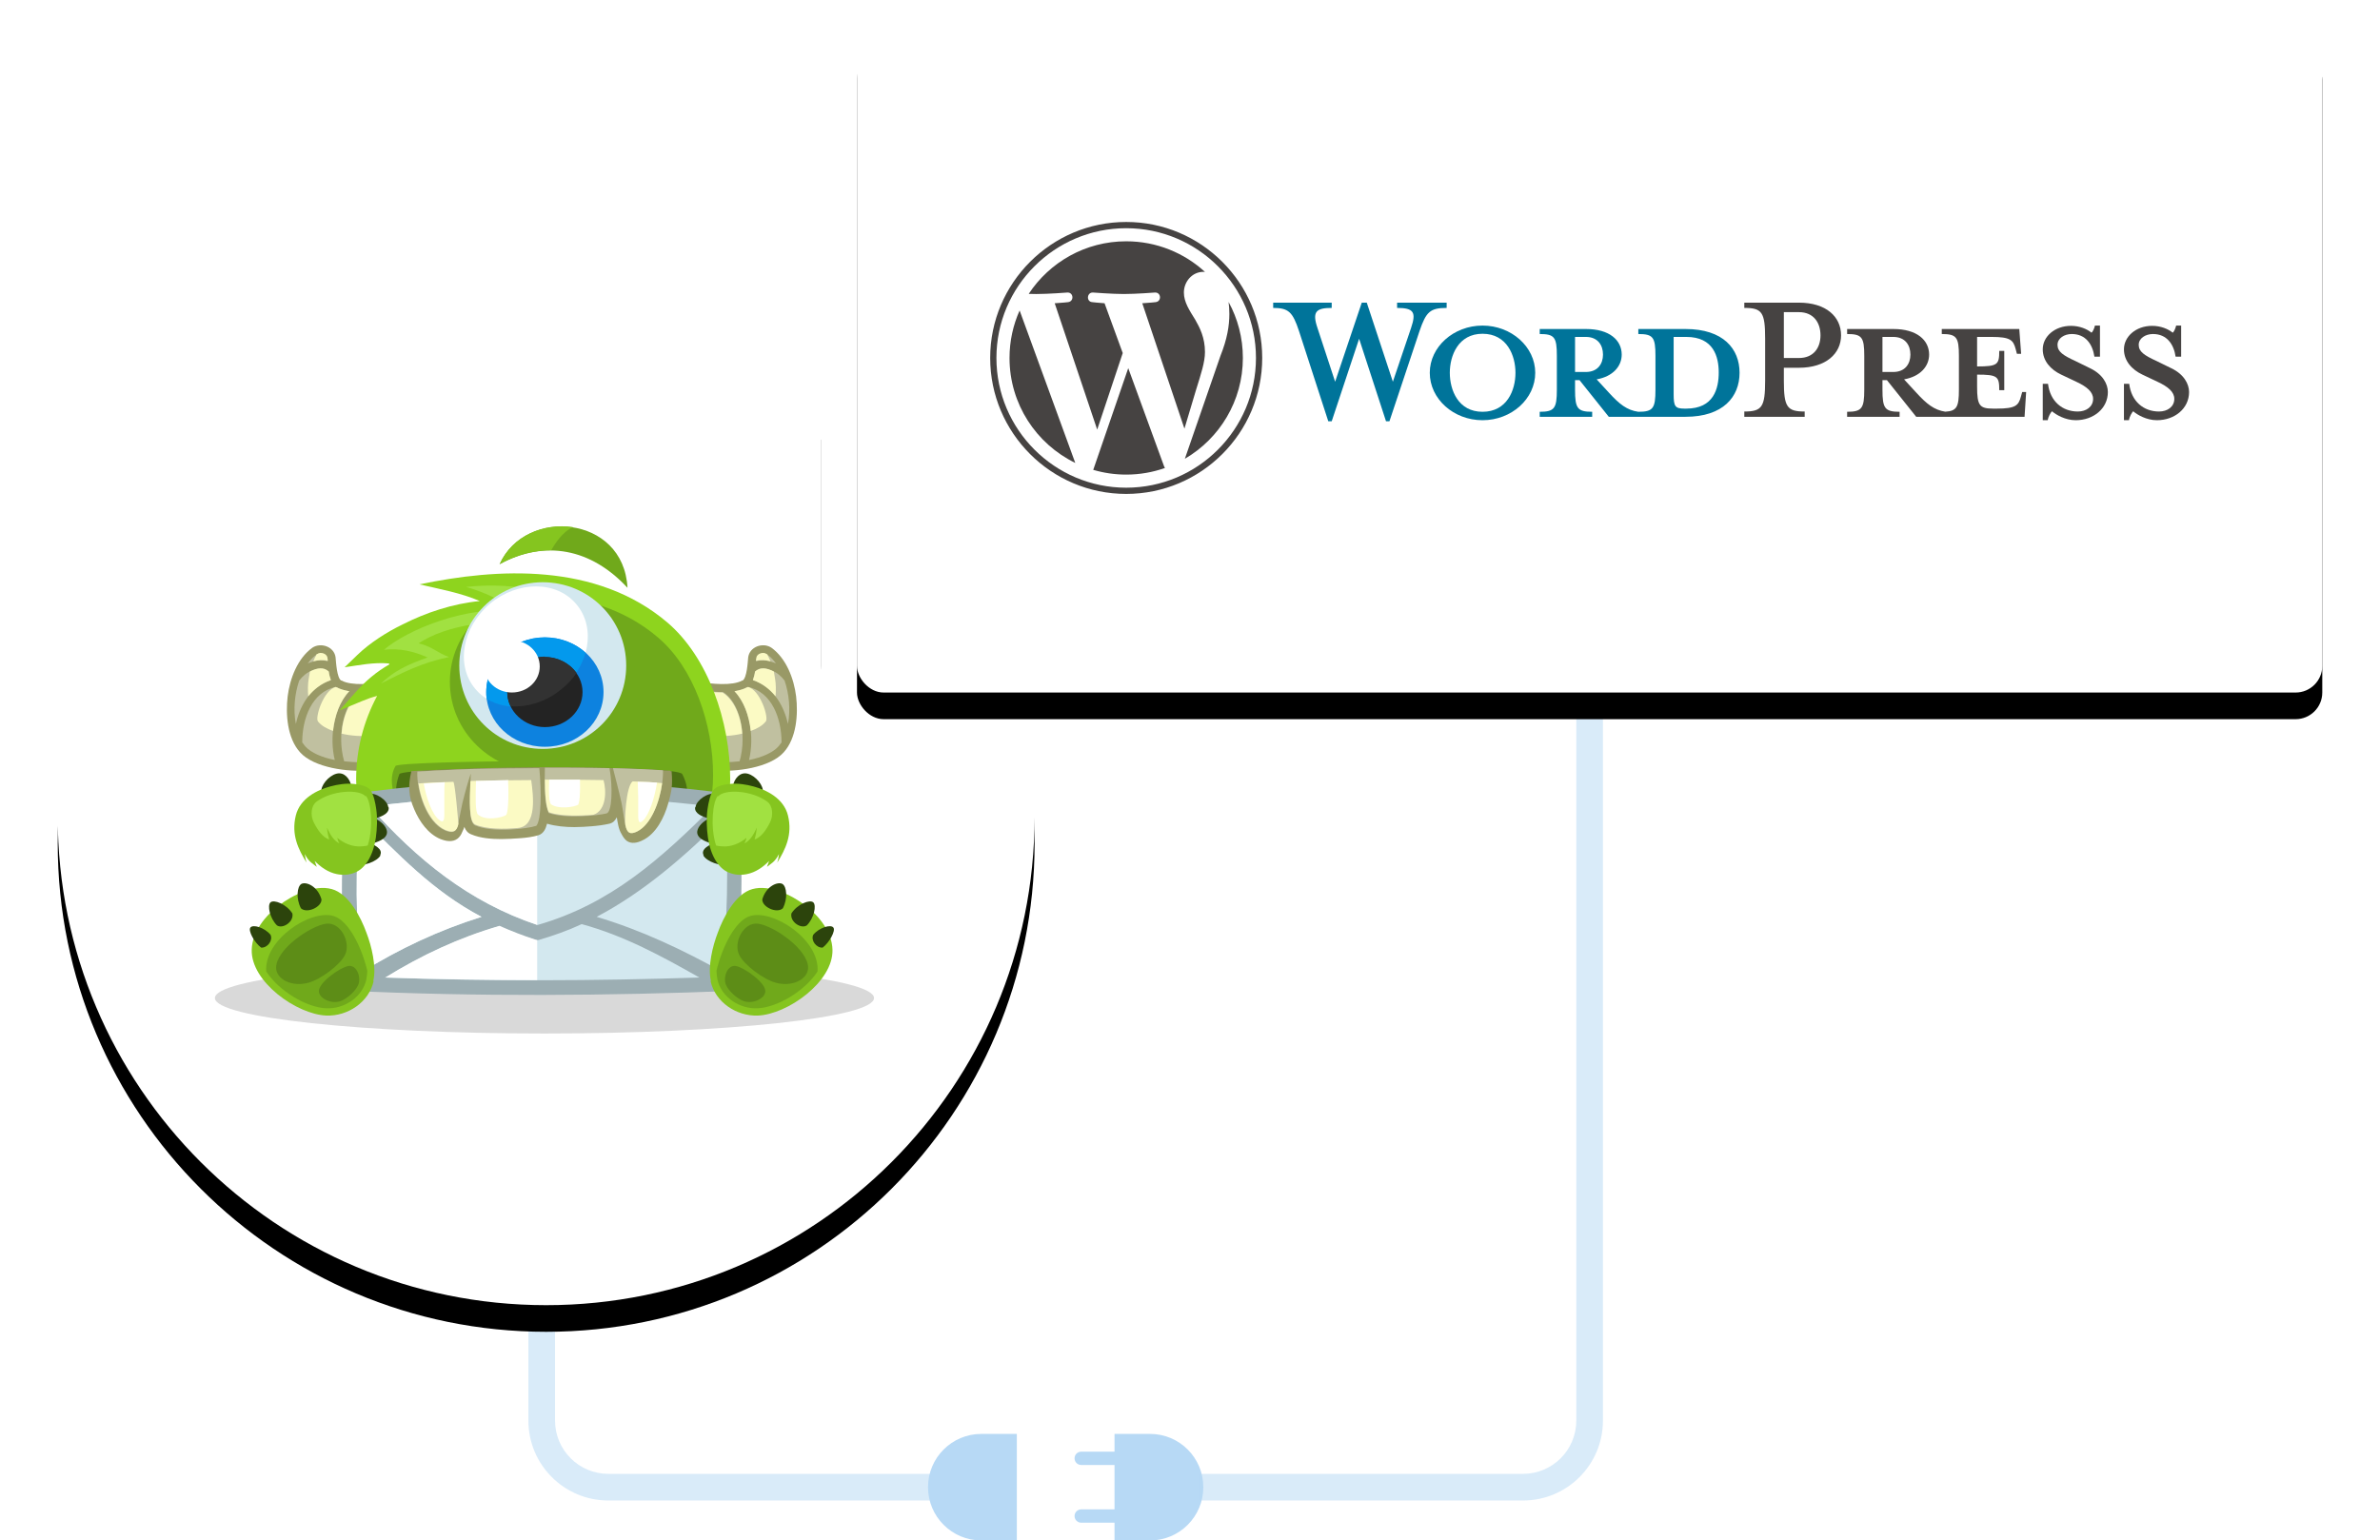 <?xml version="1.0" encoding="UTF-8"?>
<svg width="536px" height="347px" viewBox="0 0 536 347" version="1.1" xmlns="http://www.w3.org/2000/svg" xmlns:xlink="http://www.w3.org/1999/xlink">
    <!-- Generator: Sketch 47.1 (45422) - http://www.bohemiancoding.com/sketch -->
    <title>Artboard 2</title>
    <desc>Created with Sketch.</desc>
    <defs>
        <path d="M172,19.125 C154.347,7.057 132.998,0 110,0 C49.249,0 0,49.249 0,110 C0,170.751 49.249,220 110,220 C170.751,220 220,170.751 220,110 C220,103.17 219.378,96.486 218.186,90 L186,90 C178.268,90 172,83.732 172,76 L172,19.125 Z" id="path-1"></path>
        <filter x="-9.5%" y="-6.8%" width="119.1%" height="119.1%" filterUnits="objectBoundingBox" id="filter-2">
            <feOffset dx="0" dy="6" in="SourceAlpha" result="shadowOffsetOuter1"></feOffset>
            <feGaussianBlur stdDeviation="6" in="shadowOffsetOuter1" result="shadowBlurOuter1"></feGaussianBlur>
            <feColorMatrix values="0 0 0 0 0   0 0 0 0 0   0 0 0 0 0  0 0 0 0.096 0" type="matrix" in="shadowBlurOuter1"></feColorMatrix>
        </filter>
        <rect id="path-3" x="193" y="6" width="330" height="150" rx="6"></rect>
        <filter x="-6.4%" y="-10.0%" width="112.7%" height="128.0%" filterUnits="objectBoundingBox" id="filter-4">
            <feOffset dx="0" dy="6" in="SourceAlpha" result="shadowOffsetOuter1"></feOffset>
            <feGaussianBlur stdDeviation="6" in="shadowOffsetOuter1" result="shadowBlurOuter1"></feGaussianBlur>
            <feColorMatrix values="0 0 0 0 0   0 0 0 0 0   0 0 0 0 0  0 0 0 0.096 0" type="matrix" in="shadowBlurOuter1"></feColorMatrix>
        </filter>
    </defs>
    <g id="Page-1" stroke="none" stroke-width="1" fill="none" fill-rule="evenodd">
        <g id="Artboard-2">
            <g id="Oval-v-Rectangle">
                <rect id="Clip" x="0" y="0" width="536" height="347"></rect>
                <path d="M119,294 L119,320 C119,329.941 127.059,338 137,338 L210,338 L210,332 L137,332 C130.373,332 125,326.627 125,320 L125,294 L119,294 Z" id="Wire-(left)" fill="#B7D9F5" fill-rule="nonzero" opacity="0.524"></path>
                <path d="M251,340 L251,330 L243.5,330 C242.672,330 242,329.328 242,328.5 C242,327.672 242.672,327 243.5,327 L251,327 L251,323 L259,323 C265.627,323 271,328.373 271,335 C271,341.627 265.627,347 259,347 L251,347 L251,343 L243.5,343 C242.672,343 242,342.328 242,341.5 C242,340.672 242.672,340 243.5,340 L251,340 Z M221,323 L229,323 L229,347 L221,347 C214.373,347 209,341.627 209,335 C209,328.373 214.373,323 221,323 Z" id="Plugs" fill="#B7D9F5"></path>
                <g id="OptinMonster" transform="translate(13, 74)">
                    <g id="Combined-Shape">
                        <use fill="black" fill-opacity="1" filter="url(#filter-2)" xlink:href="#path-1"></use>
                        <use fill="#FFFFFF" fill-rule="evenodd" xlink:href="#path-1"></use>
                    </g>
                    <g id="OM" transform="translate(35, 26)" fill-rule="nonzero">
                        <g id="Asset/Logo/OptinMonster">
                            <g id="Mascot" transform="translate(75, 75) scale(-1, 1) rotate(-180) translate(-75, -75) translate(0, 17.188)">
                                <path d="M74.618,15.985 C115.584,15.985 148.836,12.423 148.836,7.993 C148.836,3.565 115.583,0.004 74.618,0.004 C33.653,0.004 0.402,3.565 0.402,7.993 C0.401,12.423 33.653,15.985 74.618,15.985" id="Shape" fill="#000000" opacity="0.15"></path>
                                <path d="M119.244,79.517 C120.21,80.094 120.402,83.656 120.499,84.715 C120.788,87.121 123.776,88.18 125.704,86.929 C129.078,84.522 130.812,79.901 131.293,75.955 C131.776,71.912 131.391,66.521 128.499,63.345 C125.415,59.879 117.607,58.82 112.981,59.302 C111.728,59.398 110.571,59.686 109.414,59.879 L107.197,79.709 L109.609,79.228 C112.018,78.746 116.934,78.264 119.151,79.517 L119.244,79.517 Z" id="Shape" fill="#999966"></path>
                                <path d="M126.763,83.367 C126.185,84.137 125.51,84.907 124.739,85.388 C123.968,85.966 122.522,85.484 122.423,84.522 L122.329,83.849 C123.776,84.33 125.413,83.944 126.763,83.367 L126.763,83.367 Z M129.462,69.794 C130.04,72.874 129.751,76.437 128.691,79.516 C127.92,80.479 127.148,81.248 125.702,81.827 C123.87,82.597 122.907,82.308 122.042,81.537 C121.945,80.767 121.75,80.19 121.56,79.613 C126.572,77.976 128.692,73.164 129.463,69.699 L129.463,69.794 L129.462,69.794 Z M114.811,76.918 C113.076,76.918 111.245,77.111 109.414,77.495 L111.147,61.516 C113.464,61.034 116.16,61.034 118.569,61.323 C120.304,67.484 118.569,74.703 114.715,77.013 L114.811,76.918 Z M120.209,77.976 C119.535,77.592 118.568,77.302 117.415,77.111 C120.883,73.452 121.944,66.81 120.688,61.612 C123.581,62.189 125.989,63.248 127.243,64.596 C127.533,64.885 127.725,65.271 128.015,65.559 C128.015,71.046 125.798,76.918 120.497,78.072 C120.399,77.976 120.399,77.976 120.302,77.976 L120.209,77.976 Z" id="Shape" fill="#C0C0A0"></path>
                                <path d="M119.244,67.581 C116.931,67.002 114.426,66.906 112.593,67.099 C111.823,67.195 111.147,67.292 110.473,67.484 L109.316,77.398 C111.147,77.014 112.98,76.821 114.714,76.821 C117.221,75.281 118.862,71.623 119.15,67.581 L119.244,67.581 Z M126.282,81.538 C126.376,80.96 126.473,80.382 126.57,79.806 C126.763,78.651 126.763,77.303 126.666,75.955 C125.411,77.495 123.775,78.842 121.559,79.612 C121.75,80.19 121.944,80.768 122.04,81.538 C122.808,82.212 123.869,82.597 125.701,81.826 C125.896,81.731 126.088,81.635 126.282,81.538 L126.282,81.538 Z M124.835,85.292 C125.125,84.81 125.316,84.329 125.51,83.849 C124.449,84.137 123.39,84.234 122.232,83.944 L122.329,84.618 C122.423,85.582 123.869,86.062 124.642,85.484 L124.836,85.389 L124.836,85.292 L124.835,85.292 Z M120.209,77.976 C119.534,77.591 118.568,77.303 117.414,77.11 C119.534,74.896 120.688,71.623 121.075,68.157 C122.423,68.64 123.677,69.313 124.449,70.275 C125.222,71.046 123.196,77.495 120.402,78.072 C120.304,77.976 120.304,77.976 120.209,77.976 L120.209,77.976 Z" id="Shape" fill="#FBFAC4"></path>
                                <path d="M28.835,79.517 C27.868,80.094 27.677,83.656 27.579,84.715 C27.29,87.121 24.302,88.18 22.375,86.929 C19,84.522 17.267,79.901 16.785,75.955 C16.304,71.912 16.689,66.521 19.58,63.345 C22.665,59.879 30.471,58.82 35.098,59.302 C36.351,59.398 37.508,59.686 38.665,59.879 L40.881,79.709 L38.47,79.228 C36.061,78.746 31.145,78.264 28.928,79.517 L28.835,79.517 Z" id="Shape" fill="#999966"></path>
                                <path d="M21.316,83.367 C21.895,84.137 22.569,84.907 23.339,85.388 C24.111,85.966 25.557,85.484 25.656,84.522 L25.749,83.849 C24.303,84.33 22.665,83.944 21.316,83.367 L21.316,83.367 Z M18.616,69.794 C18.039,72.874 18.329,76.437 19.388,79.516 C20.159,80.479 20.93,81.248 22.376,81.827 C24.208,82.597 25.172,82.308 26.037,81.537 C26.134,80.767 26.329,80.19 26.519,79.613 C21.507,77.976 19.387,73.164 18.615,69.699 L18.615,69.794 L18.616,69.794 Z M33.268,76.918 C35.003,76.918 36.834,77.111 38.665,77.495 L36.931,61.516 C34.616,61.034 31.918,61.034 29.509,61.323 C27.774,67.484 29.509,74.703 33.364,77.013 L33.268,76.918 Z M27.871,77.976 C28.544,77.592 29.511,77.302 30.664,77.111 C27.195,73.452 26.135,66.81 27.39,61.612 C24.499,62.189 22.09,63.248 20.835,64.596 C20.545,64.885 20.354,65.271 20.064,65.559 C20.064,71.046 22.281,76.918 27.582,78.072 C27.679,77.976 27.679,77.976 27.777,77.976 L27.871,77.976 Z" id="Shape" fill="#C0C0A0"></path>
                                <path d="M28.835,67.581 C31.148,67.002 33.653,66.906 35.485,67.099 C36.256,67.195 36.931,67.292 37.606,67.484 L38.762,77.398 C36.931,77.014 35.099,76.821 33.365,76.821 C30.858,75.281 29.22,71.623 28.929,67.581 L28.835,67.581 Z M21.797,81.538 C21.702,80.96 21.606,80.382 21.508,79.806 C21.316,78.651 21.316,77.303 21.414,75.955 C22.667,77.495 24.304,78.842 26.52,79.612 C26.329,80.19 26.135,80.768 26.038,81.538 C25.27,82.212 24.21,82.597 22.378,81.826 C22.183,81.731 21.991,81.635 21.797,81.538 L21.797,81.538 Z M23.244,85.292 C22.954,84.81 22.763,84.329 22.569,83.849 C23.629,84.137 24.689,84.234 25.847,83.944 L25.749,84.618 C25.656,85.582 24.21,86.062 23.437,85.484 L23.243,85.389 L23.243,85.292 L23.244,85.292 Z M27.87,77.976 C28.545,77.591 29.511,77.303 30.665,77.11 C28.545,74.896 27.39,71.623 27.004,68.157 C25.656,68.64 24.401,69.313 23.629,70.275 C22.859,71.046 24.884,77.495 27.677,78.072 C27.774,77.976 27.774,77.976 27.87,77.976 L27.87,77.976 Z" id="Shape" fill="#FBFAC4"></path>
                                <path d="M39.533,83.367 C36.16,83.656 32.881,82.982 29.605,82.5 L32.496,85.293 C35.292,87.988 39.051,90.394 42.619,92.127 C47.92,94.822 53.993,96.843 60.062,97.421 C55.821,99.25 51.002,100.117 46.474,101.176 C63.92,104.833 86.28,106.181 102.281,92.608 C111.439,84.811 116.451,70.371 116.451,57.28 C116.451,7.896 32.209,7.896 32.209,57.28 C32.209,63.922 33.847,70.275 36.932,76.051 C35.776,75.762 34.715,75.378 33.557,74.896 L28.451,72.778 L32.111,76.918 C34.328,79.42 36.834,81.537 39.727,83.174 L39.533,83.367 Z" id="Shape" fill="#8ED41E"></path>
                                <path d="M77.317,98.576 C85.511,97.614 93.51,94.918 100.158,89.239 C108.254,82.404 112.593,69.698 112.593,58.243 C112.593,37.26 95.243,26.381 77.316,25.803 L77.316,98.576 L77.317,98.576 Z" id="Shape" fill="#70A91B"></path>
                                <path d="M46.279,87.891 C52.641,92.127 63.052,93.475 75.583,92.8 C73.366,95.399 71.342,97.036 68.354,98.48 C74.041,98.673 78.57,97.421 89.847,93.57 C80.114,99.25 68.163,101.849 56.981,100.598 C61.028,99.443 64.884,97.614 68.45,95.207 C56.981,96.458 43.774,90.972 38.472,86.447 C41.944,86.832 45.026,86.159 48.306,84.714 C43.679,83.079 40.69,81.634 37.798,78.843 C42.81,81.346 46.762,83.463 53.124,84.811 C50.617,85.677 49.268,87.217 46.279,87.891" id="Shape" fill="#A1E141"></path>
                                <path d="M74.231,99.539 C85.8,99.539 95.148,90.49 95.148,79.228 C95.148,68.062 85.8,58.917 74.231,58.917 C62.666,58.917 53.318,67.965 53.318,79.228 C53.316,90.394 62.666,99.539 74.231,99.539" id="Shape" fill="#70A91B"></path>
                                <path d="M41.075,60.264 C41.75,61.516 105.172,61.997 106.426,60.264 C108.64,57.377 107.39,54.585 106.426,52.179 L41.075,52.179 C40.497,54.778 39.533,57.569 41.075,60.264" id="Shape" fill="#70A91B"></path>
                                <path d="M41.943,58.435 C42.618,60.072 104.4,60.746 105.654,58.435 C107.774,54.489 106.52,50.639 105.654,47.366 L41.943,47.366 C41.364,50.928 40.497,54.681 41.943,58.435" id="Shape" fill="#4B7113"></path>
                                <path d="M93.317,100.405 C92.45,116.865 70.28,118.598 64.497,105.699 C74.714,111.283 85.124,109.261 93.317,100.405" id="Shape" fill="#70A91B"></path>
                                <path d="M80.979,114.074 C74.523,115.037 67.487,112.245 64.595,105.796 C68.45,107.914 72.403,108.876 76.161,108.876 C76.933,110.32 78.764,113.111 81.077,114.074 L80.979,114.074 Z" id="Shape" fill="#85C51F"></path>
                                <path d="M74.231,101.656 C84.641,101.656 93.028,93.282 93.028,82.886 C93.028,72.489 84.641,64.115 74.231,64.115 C63.824,64.115 55.439,72.489 55.439,82.886 C55.439,93.282 63.823,101.656 74.231,101.656" id="Shape" fill="#D3E8EF"></path>
                                <path d="M62.377,96.843 C68.642,102.041 77.413,102.041 81.846,96.65 C86.28,91.356 84.739,82.789 78.473,77.495 C72.207,72.297 63.437,72.297 59.001,77.688 C54.569,82.982 56.113,91.549 62.377,96.843" id="Shape" fill="#FFFFFF"></path>
                                <path d="M74.714,89.239 C82.039,89.239 87.92,83.751 87.92,76.918 C87.92,70.083 82.037,64.596 74.714,64.596 C67.391,64.596 61.509,70.083 61.509,76.918 C61.509,83.751 67.39,89.239 74.714,89.239" id="Shape" fill="#0D82DF"></path>
                                <path d="M74.714,89.239 C78.28,89.239 81.558,87.891 83.871,85.774 C83.004,82.79 81.172,79.805 78.473,77.495 C73.268,73.164 66.33,72.489 61.606,75.378 C61.509,75.858 61.509,76.339 61.509,76.918 C61.509,83.751 67.39,89.239 74.714,89.239" id="Shape" fill="#0399ED"></path>
                                <path d="M74.714,84.81 C79.341,84.81 83.196,81.249 83.196,76.918 C83.196,72.585 79.437,69.025 74.714,69.025 C70.088,69.025 66.233,72.585 66.233,76.918 C66.233,81.249 69.991,84.81 74.714,84.81" id="Shape" fill="#232323"></path>
                                <path d="M74.714,84.81 C77.702,84.81 80.305,83.367 81.847,81.249 C80.978,79.902 79.822,78.651 78.473,77.591 C75.001,74.703 70.76,73.452 67.003,73.741 C66.521,74.703 66.233,75.858 66.233,77.014 C66.233,81.345 69.991,84.907 74.714,84.907 L74.714,84.81 Z" id="Shape" fill="#323232"></path>
                                <path d="M67.292,88.565 C70.762,88.565 73.557,85.966 73.557,82.693 C73.557,79.42 70.762,76.821 67.292,76.821 C63.823,76.821 61.028,79.42 61.028,82.693 C61.028,85.966 63.823,88.565 67.292,88.565" id="Shape" fill="#FFFFFF"></path>
                                <path d="M30.376,53.815 C59.485,58.146 88.692,57.762 117.801,53.815 C119.921,38.606 118.764,24.165 117.801,9.632 C88.692,8.476 59.485,8.283 30.376,9.632 C28.641,24.359 28.45,39.087 30.376,53.815" id="Shape" fill="#9CAEB3"></path>
                                <path d="M38.762,12.616 C62.377,11.751 85.896,11.844 109.509,12.616 C101.028,17.43 92.546,22.048 83.004,24.647 C79.917,23.203 76.643,22.048 73.365,21.086 C72.882,20.99 72.882,20.99 72.401,21.086 C69.7,21.952 67.003,23.012 64.399,24.165 C55.146,21.471 46.761,17.524 38.664,12.518 L38.762,12.616 Z M33.171,48.81 C31.918,37.162 32.11,25.418 33.365,13.771 C41.848,19.065 50.907,23.301 60.448,26.284 C49.46,32.059 41.749,40.339 33.171,48.81 L33.171,48.81 Z M112.593,51.119 C86.859,54.202 61.027,54.49 35.292,51.119 C45.894,39.282 57.56,29.557 73.078,24.458 C89.558,29.171 100.93,39.472 112.593,51.119 L112.593,51.119 Z M114.811,13.771 C115.583,25.418 116.353,37.065 115.1,48.713 C106.427,40.145 97.172,31.964 86.377,26.286 C96.401,23.302 105.752,18.872 114.909,13.772 L114.811,13.772 L114.811,13.771 Z" id="Shape" fill="#D3E8EF"></path>
                                <path d="M38.762,12.616 C50.134,12.23 61.507,12.038 72.979,12.038 L72.979,21.086 C72.882,21.086 72.787,21.086 72.497,21.183 C69.799,22.047 67.102,23.107 64.498,24.263 C55.244,21.568 46.859,17.622 38.762,12.616 L38.762,12.616 Z M33.171,48.81 C31.918,37.162 32.11,25.418 33.365,13.771 C41.848,19.065 50.907,23.301 60.448,26.284 C49.46,32.059 41.749,40.339 33.171,48.81 L33.171,48.81 Z M72.979,53.527 C60.352,53.527 47.822,52.757 35.292,51.118 C45.8,39.279 57.56,29.652 72.979,24.457 L72.979,53.527 Z" id="Shape" fill="#FFFFFF"></path>
                                <path d="M56.593,46.595 C56.497,46.211 56.304,45.824 56.114,45.439 C55.918,44.862 55.533,44.287 55.053,43.901 C53.896,43.035 52.451,43.322 51.195,43.805 C48.4,44.961 46.474,47.752 45.316,50.447 C43.967,53.529 43.87,55.741 44.641,59.111 C64.111,60.169 84.064,60.362 102.955,59.207 L102.955,59.111 L103.246,59.111 C103.535,55.838 103.246,54.49 102.476,51.792 C101.607,48.713 99.774,44.961 96.692,43.517 C95.534,42.937 94.185,42.649 93.124,43.42 C92.644,43.805 92.26,44.382 91.968,44.961 C91.294,46.019 91.103,47.557 90.909,48.714 C90.524,47.944 90.042,47.463 89.27,47.271 C88.017,46.982 86.571,46.791 85.318,46.694 C84.065,46.596 82.718,46.499 81.366,46.499 C79.342,46.499 77.124,46.694 75.199,47.269 C74.91,46.113 74.427,45.057 73.271,44.672 C72.019,44.287 70.475,44.093 69.126,43.996 C67.68,43.901 66.235,43.804 64.885,43.804 C62.669,43.804 60.162,43.996 58.138,44.862 C57.366,45.151 56.883,45.73 56.596,46.499 L56.596,46.595 L56.593,46.595 Z" id="Shape" fill="#999966"></path>
                                <path d="M89.268,59.783 C90.041,55.452 89.847,49.868 88.594,49.58 C86.665,49.098 79.244,48.327 75.582,49.674 C74.616,51.503 74.616,56.123 74.714,59.878 C79.726,59.879 84.738,59.879 89.268,59.783 L89.268,59.783 Z M58.135,58.917 C57.461,56.894 56.787,54.585 56.112,51.792 C55.726,50.059 55.436,48.327 55.146,47.077 C54.761,45.345 53.893,45.055 52.254,45.729 C48.013,47.557 45.799,54.679 45.989,59.013 C48.881,59.206 53.22,59.398 58.134,59.59 C62.858,59.687 68.16,59.783 73.461,59.783 C73.94,54.489 73.94,48.135 72.786,46.789 C70.759,46.112 62.858,45.15 59,46.883 C57.265,47.652 57.94,54.102 58.036,58.819 L58.135,58.917 Z M90.041,59.783 C90.617,57.473 91.292,55.066 91.966,51.986 C92.351,50.061 92.546,48.229 92.833,46.98 C93.22,45.056 93.991,44.766 95.532,45.536 C99.293,47.462 101.413,54.586 101.315,59.301 C98.522,59.494 94.57,59.687 90.041,59.783 L90.041,59.783 Z" id="Shape" fill="#C0C0A0"></path>
                                <path d="M74.714,57.184 C79.244,57.184 83.776,57.184 87.92,57.088 C88.594,54.68 88.594,50.349 85.702,49.291 C82.618,49 78.183,48.906 75.582,49.868 C74.908,51.216 74.714,54.201 74.714,57.184 L74.714,57.184 Z M58.039,56.895 C62.184,56.992 66.907,57.088 71.63,57.088 C72.11,53.622 72.979,46.691 68.641,46.307 C65.46,46.017 61.509,46.017 59.002,47.077 C57.559,47.75 57.75,52.563 57.942,56.799 L58.039,56.895 Z M46.184,56.317 C48.208,56.51 50.905,56.607 54.085,56.703 C54.472,56.703 55.243,47.173 55.243,47.173 C54.857,45.44 53.99,45.151 52.351,45.825 C48.977,47.268 46.857,52.084 46.278,56.222 L46.184,56.317 Z M92.835,46.98 C93.22,45.056 93.992,44.766 95.533,45.535 C98.62,47.077 100.546,52.083 101.125,56.413 C99.294,56.607 97.078,56.703 94.473,56.799 C92.931,55.643 92.641,47.654 92.835,46.98 L92.835,46.98 Z" id="Shape" fill="#FBFAC4"></path>
                                <path d="M66.424,56.992 C66.619,53.235 66.424,49.483 65.945,49.195 C64.981,48.615 61.414,47.847 59.68,49.291 C59.002,49.77 59.1,53.43 59.197,56.895 C61.51,56.992 63.921,56.992 66.523,57.088 L66.424,56.992 Z M82.619,57.088 C82.714,54.296 82.521,51.697 82.136,51.505 C81.27,51.025 77.894,50.445 76.16,51.601 C75.582,51.985 75.582,54.586 75.678,57.183 L82.62,57.183 L82.62,57.088 L82.619,57.088 Z M52.16,56.607 C52.063,55.548 52.063,54.295 52.063,53.045 L52.063,49.195 C52.063,47.75 51.678,47.462 50.906,48.136 C49.366,49.291 48.015,52.948 47.436,56.317 C48.786,56.414 50.426,56.51 52.16,56.607 L52.16,56.607 Z M99.967,56.51 C98.712,56.607 97.267,56.703 95.629,56.703 C95.629,55.644 95.727,54.49 95.727,53.236 L95.727,49.098 C95.727,47.558 96.015,47.268 96.786,47.943 C98.136,49.195 99.389,52.852 99.967,56.51 L99.967,56.51 Z" id="Shape" fill="#FFFFFF"></path>
                                <path d="M36.16,11.845 C35.099,7.032 30.277,3.855 25.461,4.048 C18.81,4.339 8.496,11.653 8.689,18.872 C8.786,22.915 11.774,26.574 14.858,28.883 C17.846,31.196 22.858,33.6 26.714,32.542 C30.569,31.482 33.267,26.188 34.521,22.724 C35.676,19.739 36.835,15.02 36.061,11.844 L36.16,11.844 L36.16,11.845 Z" id="Shape" fill="#85C51F"></path>
                                <path d="M34.521,12.327 C34.616,12.904 34.714,13.483 34.714,14.156 C33.462,19.451 30.473,25.514 27.1,26.476 C21.895,28.018 11.39,21.086 11.966,13.962 C14.858,9.535 21.028,5.877 25.461,5.686 C29.508,5.492 33.654,8.189 34.522,12.232 L34.522,12.327 L34.521,12.327 Z" id="Shape" fill="#70A91B"></path>
                                <path d="M29.702,17.718 C31.05,20.412 28.836,25.13 25.461,24.745 C21.895,24.263 14.184,18.969 14.184,14.829 C14.184,12.229 17.75,10.4 21.508,11.458 C24.304,12.229 28.641,15.503 29.702,17.718 M32.69,10.979 C33.364,12.616 32.4,15.503 30.473,15.216 C28.449,14.829 23.628,11.365 23.822,9.439 C23.917,7.898 26.617,6.55 28.739,7.322 C30.28,7.898 32.11,9.632 32.69,10.979" id="Shape" fill="#5D8D17"></path>
                                <path d="M24.4,30.231 C24.497,28.498 21.123,26.96 19.773,28.21 C18.616,30.425 18.908,33.119 19.87,33.697 C20.931,34.274 23.534,33.215 24.4,30.231 L24.4,30.231 Z M17.846,27.054 C18.229,25.131 15.63,23.492 14.375,24.359 C12.737,25.996 12.16,28.883 12.928,29.557 C13.701,30.231 16.496,29.171 17.846,27.054 L17.846,27.054 Z M12.929,22.241 C13.511,20.989 12.255,19.257 10.809,19.353 C9.269,20.508 7.823,23.203 8.399,23.878 C8.978,24.647 11.581,23.878 12.929,22.241 L12.929,22.241 Z M37.605,40.145 C38.377,41.589 36.257,42.554 34.522,43.228 C32.784,43.805 31.919,43.805 31.244,42.361 C30.472,40.917 30.087,38.703 31.919,38.126 C33.653,37.549 36.93,38.703 37.703,40.147 L37.605,40.147 L37.605,40.145 Z" id="Shape" fill="#2C440C"></path>
                                <path d="M39.148,45.536 C39.341,43.9 37.026,43.034 35.101,42.648 C33.269,42.263 32.497,42.456 32.306,44.093 C32.111,45.732 32.594,48.328 34.523,48.713 C36.351,49.097 38.954,47.174 39.148,45.536" id="Shape" fill="#2C440C"></path>
                                <path d="M39.533,50.928 C39.728,49.386 37.412,48.614 35.487,48.23 C33.654,47.847 32.883,48.038 32.691,49.673 C32.496,51.215 32.98,53.62 34.812,54.006 C36.643,54.392 39.245,52.562 39.438,51.024 L39.533,50.928 Z M24.4,54.489 C24.689,53.235 27.099,53.527 28.93,53.909 C30.761,54.391 31.437,54.776 31.051,56.027 C30.761,57.28 29.604,59.012 27.776,58.531 C25.945,58.05 24.113,55.738 24.4,54.391 L24.4,54.489 Z" id="Shape" fill="#2C440C"></path>
                                <path d="M22.763,39.183 L23.34,37.548 L22.087,38.509 C21.507,38.991 21.027,39.665 20.641,40.435 C20.736,39.665 20.834,39.182 21.027,38.509 C19.196,41.495 17.556,44.767 18.615,49.097 C19.582,53.045 23.534,54.875 26.329,55.644 C28.063,56.125 29.989,56.414 31.723,56.221 C32.784,56.125 34.616,55.837 35.387,54.875 C36.158,53.909 36.544,51.89 36.736,50.542 C37.025,48.425 36.93,46.211 36.642,44.093 C36.351,42.169 35.774,40.339 34.81,38.799 C34.039,37.643 33.17,36.777 32.016,36.294 C30.664,35.718 29.314,35.622 27.868,35.91 C25.943,36.294 24.207,37.45 22.664,39.087 L22.763,39.183 Z" id="Shape" fill="#85C51F"></path>
                                <path d="M34.425,53.527 C35.582,52.178 36.16,46.497 34.81,42.359 C34.425,42.261 33.942,42.166 33.462,42.166 C31.341,41.972 29.315,42.934 27.966,44.09 C28.063,43.513 28.256,43.128 28.449,42.839 C27.292,43.318 26.329,44.763 25.653,46.4 C25.747,45.052 25.943,44.474 26.135,43.703 C24.688,44.185 23.533,45.822 22.664,47.553 C21.893,49.094 21.989,51.309 23.339,52.27 C26.905,54.869 32.978,55.062 34.326,53.426 L34.425,53.527 Z" id="Shape" fill="#A1E141"></path>
                                <path d="M112.016,11.845 C113.076,7.032 117.895,3.855 122.716,4.048 C129.365,4.339 139.678,11.653 139.484,18.872 C139.391,22.915 136.4,26.574 133.317,28.883 C130.329,31.196 125.315,33.6 121.461,32.542 C117.607,31.482 114.908,26.188 113.654,22.724 C112.497,19.739 111.341,15.02 112.114,11.844 L112.016,11.844 L112.016,11.845 Z" id="Shape" fill="#85C51F"></path>
                                <path d="M113.559,12.327 C113.461,12.904 113.364,13.483 113.364,14.156 C114.617,19.451 117.604,25.514 120.978,26.476 C126.183,28.018 136.688,21.086 136.111,13.962 C133.219,9.535 127.049,5.877 122.617,5.686 C118.568,5.492 114.423,8.189 113.556,12.232 L113.556,12.327 L113.559,12.327 Z" id="Shape" fill="#70A91B"></path>
                                <path d="M118.474,17.718 C117.122,20.412 119.339,25.13 122.716,24.745 C126.282,24.263 133.992,18.969 133.992,14.829 C133.992,12.229 130.426,10.4 126.667,11.458 C123.871,12.229 119.534,15.503 118.474,17.718 M115.486,10.979 C114.811,12.616 115.774,15.503 117.703,15.216 C119.726,14.829 124.544,11.365 124.353,9.439 C124.257,7.898 121.558,6.55 119.437,7.322 C117.895,7.898 116.064,9.632 115.486,10.979" id="Shape" fill="#5D8D17"></path>
                                <path d="M130.233,27.054 C129.85,25.131 132.45,23.492 133.704,24.359 C135.342,25.996 135.919,28.883 135.151,29.557 C134.378,30.231 131.582,29.171 130.233,27.054 L130.233,27.054 Z M111.702,48.432 C110.367,47.858 109.157,46.633 109.027,45.536 C108.854,44.066 110.705,43.217 112.482,42.78 C111.081,42.143 109.858,41.296 110.473,40.145 L110.473,40.147 L110.377,40.147 C111.148,38.703 114.426,37.549 116.159,38.126 C117.992,38.703 117.606,40.917 116.835,42.361 C116.534,43.004 116.196,43.361 115.76,43.508 C115.808,43.678 115.845,43.872 115.871,44.093 C116.024,45.396 115.752,47.304 114.665,48.224 C115.072,48.442 115.296,48.893 115.387,49.673 C115.583,51.215 115.099,53.62 113.267,54.006 C111.436,54.392 108.834,52.562 108.641,51.024 L108.546,50.928 C108.381,49.619 110.024,48.865 111.702,48.432 Z M123.679,30.231 C123.581,28.498 126.956,26.96 128.305,28.21 C129.462,30.425 129.171,33.119 128.209,33.697 C127.148,34.274 124.544,33.215 123.679,30.231 Z M135.149,22.241 C134.568,20.989 135.824,19.257 137.269,19.353 C138.809,20.508 140.255,23.203 139.679,23.878 C139.1,24.647 136.498,23.878 135.149,22.241 Z M123.775,54.489 L123.775,54.391 C124.063,55.738 122.232,58.05 120.399,58.531 C118.568,59.012 117.414,57.28 117.123,56.027 C116.738,54.776 117.414,54.391 119.243,53.909 C121.075,53.527 123.485,53.235 123.775,54.489 Z" id="Shape" fill="#2C440C"></path>
                                <path d="M125.317,39.183 L124.738,37.548 L125.991,38.509 C126.572,38.991 127.052,39.665 127.437,40.435 C127.342,39.665 127.245,39.182 127.052,38.509 C128.883,41.495 130.524,44.767 129.463,49.097 C128.498,53.045 124.544,54.875 121.75,55.644 C120.015,56.125 118.09,56.414 116.355,56.221 C115.295,56.125 113.463,55.837 112.692,54.875 C111.92,53.909 111.535,51.89 111.343,50.542 C111.054,48.425 111.148,46.211 111.438,44.093 C111.728,42.169 112.304,40.339 113.269,38.799 C114.039,37.643 114.909,36.777 116.063,36.294 C117.415,35.718 118.764,35.622 120.21,35.91 C122.136,36.294 123.871,37.45 125.415,39.087 L125.317,39.183 Z" id="Shape" fill="#85C51F"></path>
                                <path d="M113.654,53.527 C112.497,52.178 111.919,46.497 113.269,42.359 C113.654,42.261 114.137,42.166 114.617,42.166 C116.739,41.972 118.763,42.934 120.113,44.09 C120.015,43.513 119.823,43.128 119.63,42.839 C120.787,43.318 121.75,44.763 122.425,46.4 C122.331,45.052 122.135,44.474 121.944,43.703 C123.391,44.185 124.545,45.822 125.415,47.553 C126.185,49.094 126.09,51.309 124.74,52.27 C121.174,54.869 115.101,55.062 113.753,53.426 L113.654,53.527 Z" id="Shape" fill="#A1E141"></path>
                            </g>
                        </g>
                    </g>
                </g>
                <path d="M361,156 L361,320 C361,329.941 352.941,338 343,338 L270,338 L270,332 L343,332 C349.627,332 355,326.627 355,320 L355,156 L361,156 Z" id="Wire-(right)" fill="#B7D9F5" fill-rule="nonzero" opacity="0.524"></path>
                <g id="Rectangle">
                    <use fill="black" fill-opacity="1" filter="url(#filter-4)" xlink:href="#path-3"></use>
                    <use fill="#FFFFFF" fill-rule="evenodd" xlink:href="#path-3"></use>
                </g>
                <g id="Logotypes" transform="translate(223, 36)" fill-rule="nonzero">
                    <g id="WordPress" transform="translate(0, 14)">
                        <path d="M156.595,24.113 L145.966,24.113 L145.966,25.241 C149.291,25.241 149.826,25.953 149.826,30.169 L149.826,37.77 C149.826,41.986 149.292,42.758 145.966,42.758 C143.414,42.401 141.691,41.035 139.316,38.423 L136.585,35.455 C140.267,34.8 142.226,32.486 142.226,29.872 C142.226,26.608 139.435,24.113 134.21,24.113 L123.76,24.113 L123.76,25.241 C127.085,25.241 127.619,25.953 127.619,30.169 L127.619,37.77 C127.619,41.986 127.085,42.758 123.76,42.758 L123.76,43.886 L135.576,43.886 L135.576,42.758 C132.251,42.758 131.716,41.986 131.716,37.77 L131.716,35.633 L132.726,35.633 L139.316,43.886 L156.595,43.886 C165.085,43.886 168.767,39.373 168.767,33.969 C168.767,28.567 165.086,24.113 156.595,24.113 Z M131.717,33.791 L131.717,25.895 L134.151,25.895 C136.822,25.895 138.011,27.735 138.011,29.873 C138.011,31.951 136.822,33.791 134.151,33.791 L131.717,33.791 L131.717,33.791 Z M156.774,42.045 L156.357,42.045 C154.22,42.045 153.923,41.511 153.923,38.779 L153.923,25.895 C153.923,25.895 156.536,25.895 156.774,25.895 C162.948,25.895 164.076,30.407 164.076,33.91 C164.076,37.532 162.948,42.045 156.774,42.045 Z" id="Shape" fill="#00749A"></path>
                        <path d="M90.689,35.989 L94.786,23.875 C95.974,20.372 95.439,19.363 91.639,19.363 L91.639,18.175 L102.802,18.175 L102.802,19.363 C99.061,19.363 98.171,20.254 96.686,24.588 L89.917,44.895 L89.145,44.895 L83.088,26.31 L76.914,44.895 L76.142,44.895 L69.552,24.588 C68.126,20.254 67.177,19.363 63.733,19.363 L63.733,18.175 L76.914,18.175 L76.914,19.363 C73.41,19.363 72.46,20.195 73.707,23.875 L77.686,35.989 L83.683,18.175 L84.811,18.175 L90.689,35.989 Z" id="Shape" fill="#00749A"></path>
                        <path d="M110.876,44.657 C104.345,44.657 99.001,39.848 99.001,33.969 C99.001,28.151 104.346,23.34 110.876,23.34 C117.407,23.34 122.751,28.151 122.751,33.969 C122.751,39.848 117.407,44.657 110.876,44.657 Z M110.876,25.183 C105.414,25.183 103.513,30.11 103.513,33.969 C103.513,37.889 105.414,42.758 110.876,42.758 C116.398,42.758 118.299,37.889 118.299,33.969 C118.299,30.11 116.398,25.183 110.876,25.183 Z" id="Shape" fill="#00749A"></path>
                        <path d="M183.432,42.698 L183.432,43.886 L169.835,43.886 L169.835,42.698 C173.814,42.698 174.526,41.689 174.526,35.751 L174.526,26.251 C174.526,20.312 173.814,19.363 169.835,19.363 L169.835,18.175 L182.125,18.175 C188.241,18.175 191.626,21.322 191.626,25.538 C191.626,29.636 188.241,32.842 182.125,32.842 L178.741,32.842 L178.741,35.75 C178.741,41.689 179.453,42.698 183.432,42.698 Z M182.125,20.312 L178.741,20.312 L178.741,30.645 L182.125,30.645 C185.451,30.645 186.994,28.329 186.994,25.538 C186.994,22.689 185.451,20.312 182.125,20.312 Z" id="Shape" fill="#464342"></path>
                        <path d="M232.417,38.304 L232.119,39.373 C231.585,41.333 230.931,42.045 226.716,42.045 L225.885,42.045 C222.798,42.045 222.263,41.333 222.263,37.117 L222.263,34.386 C226.894,34.386 227.251,34.801 227.251,37.889 L228.379,37.889 L228.379,29.041 L227.251,29.041 C227.251,32.129 226.894,32.544 222.263,32.544 L222.263,25.895 L225.528,25.895 C229.744,25.895 230.397,26.608 230.931,28.567 L231.229,29.695 L232.179,29.695 L231.763,24.113 L214.306,24.113 L214.306,25.241 C217.631,25.241 218.166,25.953 218.166,30.169 L218.166,37.77 C218.166,41.627 217.712,42.598 215.09,42.736 C212.599,42.356 210.888,40.997 208.548,38.423 L205.816,35.455 C209.498,34.8 211.458,32.486 211.458,29.872 C211.458,26.608 208.667,24.113 203.442,24.113 L192.992,24.113 L192.992,25.241 C196.316,25.241 196.851,25.953 196.851,30.169 L196.851,37.77 C196.851,41.986 196.317,42.758 192.992,42.758 L192.992,43.886 L204.808,43.886 L204.808,42.758 C201.483,42.758 200.948,41.986 200.948,37.77 L200.948,35.633 L201.958,35.633 L208.548,43.886 L232.952,43.886 L233.308,38.305 L232.417,38.305 L232.417,38.304 Z M200.948,33.791 L200.948,25.895 L203.382,25.895 C206.054,25.895 207.242,27.735 207.242,29.873 C207.242,31.951 206.054,33.791 203.382,33.791 L200.948,33.791 L200.948,33.791 Z" id="Shape" fill="#464342"></path>
                        <path d="M244.47,44.657 C242.095,44.657 240.016,43.41 239.125,42.638 C238.828,42.935 238.294,43.826 238.176,44.657 L237.048,44.657 L237.048,36.464 L238.235,36.464 C238.71,40.383 241.441,42.698 244.945,42.698 C246.845,42.698 248.388,41.63 248.388,39.849 C248.388,38.305 247.023,37.117 244.589,35.989 L241.204,34.386 C238.828,33.257 237.048,31.297 237.048,28.686 C237.048,25.835 239.72,23.401 243.401,23.401 C245.361,23.401 247.023,24.114 248.032,24.945 C248.329,24.707 248.626,24.054 248.804,23.341 L249.933,23.341 L249.933,30.348 L248.685,30.348 C248.269,27.557 246.726,25.241 243.579,25.241 C241.917,25.241 240.373,26.192 240.373,27.677 C240.373,29.22 241.619,30.051 244.47,31.358 L247.735,32.961 C250.585,34.326 251.713,36.524 251.713,38.305 C251.713,42.045 248.447,44.657 244.47,44.657 Z" id="Shape" fill="#464342"></path>
                        <path d="M262.757,44.657 C260.382,44.657 258.303,43.41 257.413,42.638 C257.116,42.935 256.582,43.826 256.464,44.657 L255.335,44.657 L255.335,36.464 L256.522,36.464 C256.998,40.383 259.728,42.698 263.232,42.698 C265.132,42.698 266.676,41.63 266.676,39.849 C266.676,38.305 265.31,37.117 262.875,35.989 L259.491,34.386 C257.116,33.257 255.334,31.297 255.334,28.686 C255.334,25.835 258.007,23.401 261.688,23.401 C263.647,23.401 265.31,24.114 266.32,24.945 C266.616,24.707 266.913,24.054 267.091,23.341 L268.219,23.341 L268.219,30.348 L266.973,30.348 C266.557,27.557 265.013,25.241 261.866,25.241 C260.204,25.241 258.659,26.192 258.659,27.677 C258.659,29.22 259.906,30.051 262.757,31.358 L266.022,32.961 C268.873,34.326 270,36.524 270,38.305 C270,42.045 266.735,44.657 262.757,44.657 Z" id="Shape" fill="#464342"></path>
                        <g id="Group" fill="#464342">
                            <path d="M4.354,30.63 C4.354,41.031 10.399,50.02 19.163,54.279 L6.629,19.936 C5.171,23.204 4.354,26.82 4.354,30.63 Z" id="Shape"></path>
                            <path d="M48.37,29.304 C48.37,26.056 47.203,23.808 46.203,22.057 C44.871,19.892 43.623,18.059 43.623,15.895 C43.623,13.479 45.455,11.231 48.035,11.231 C48.151,11.231 48.262,11.245 48.376,11.252 C43.7,6.969 37.472,4.354 30.631,4.354 C21.451,4.354 13.374,9.064 8.676,16.198 C9.293,16.216 9.873,16.23 10.367,16.23 C13.116,16.23 17.37,15.896 17.37,15.896 C18.787,15.812 18.953,17.893 17.538,18.061 C17.538,18.061 16.115,18.228 14.531,18.311 L24.1,46.773 L29.851,29.527 L25.756,18.31 C24.341,18.227 23.001,18.059 23.001,18.059 C21.585,17.977 21.751,15.812 23.167,15.895 C23.167,15.895 27.506,16.229 30.088,16.229 C32.837,16.229 37.092,15.895 37.092,15.895 C38.509,15.812 38.675,17.892 37.26,18.059 C37.26,18.059 35.834,18.227 34.252,18.31 L43.748,46.557 L46.37,37.798 C47.505,34.164 48.37,31.553 48.37,29.304 Z" id="Shape"></path>
                            <path d="M31.092,32.928 L23.208,55.838 C25.562,56.53 28.052,56.908 30.631,56.908 C33.691,56.908 36.626,56.38 39.357,55.419 C39.286,55.306 39.222,55.187 39.17,55.057 L31.092,32.928 Z" id="Shape"></path>
                            <path d="M53.688,18.023 C53.801,18.86 53.865,19.759 53.865,20.725 C53.865,23.392 53.367,26.389 51.867,30.137 L43.84,53.343 C51.653,48.788 56.907,40.325 56.907,30.631 C56.907,26.062 55.74,21.766 53.688,18.023 Z" id="Shape"></path>
                            <path d="M30.631,0 C13.742,0 0,13.741 0,30.63 C0,47.522 13.742,61.261 30.631,61.261 C47.52,61.261 61.264,47.522 61.264,30.63 C61.263,13.741 47.52,0 30.631,0 Z M30.631,59.858 C14.516,59.858 1.405,46.746 1.405,30.63 C1.405,14.515 14.515,1.405 30.631,1.405 C46.745,1.405 59.856,14.515 59.856,30.63 C59.856,46.746 46.745,59.858 30.631,59.858 Z" id="Shape"></path>
                        </g>
                    </g>
                </g>
            </g>
        </g>
    </g>
</svg>